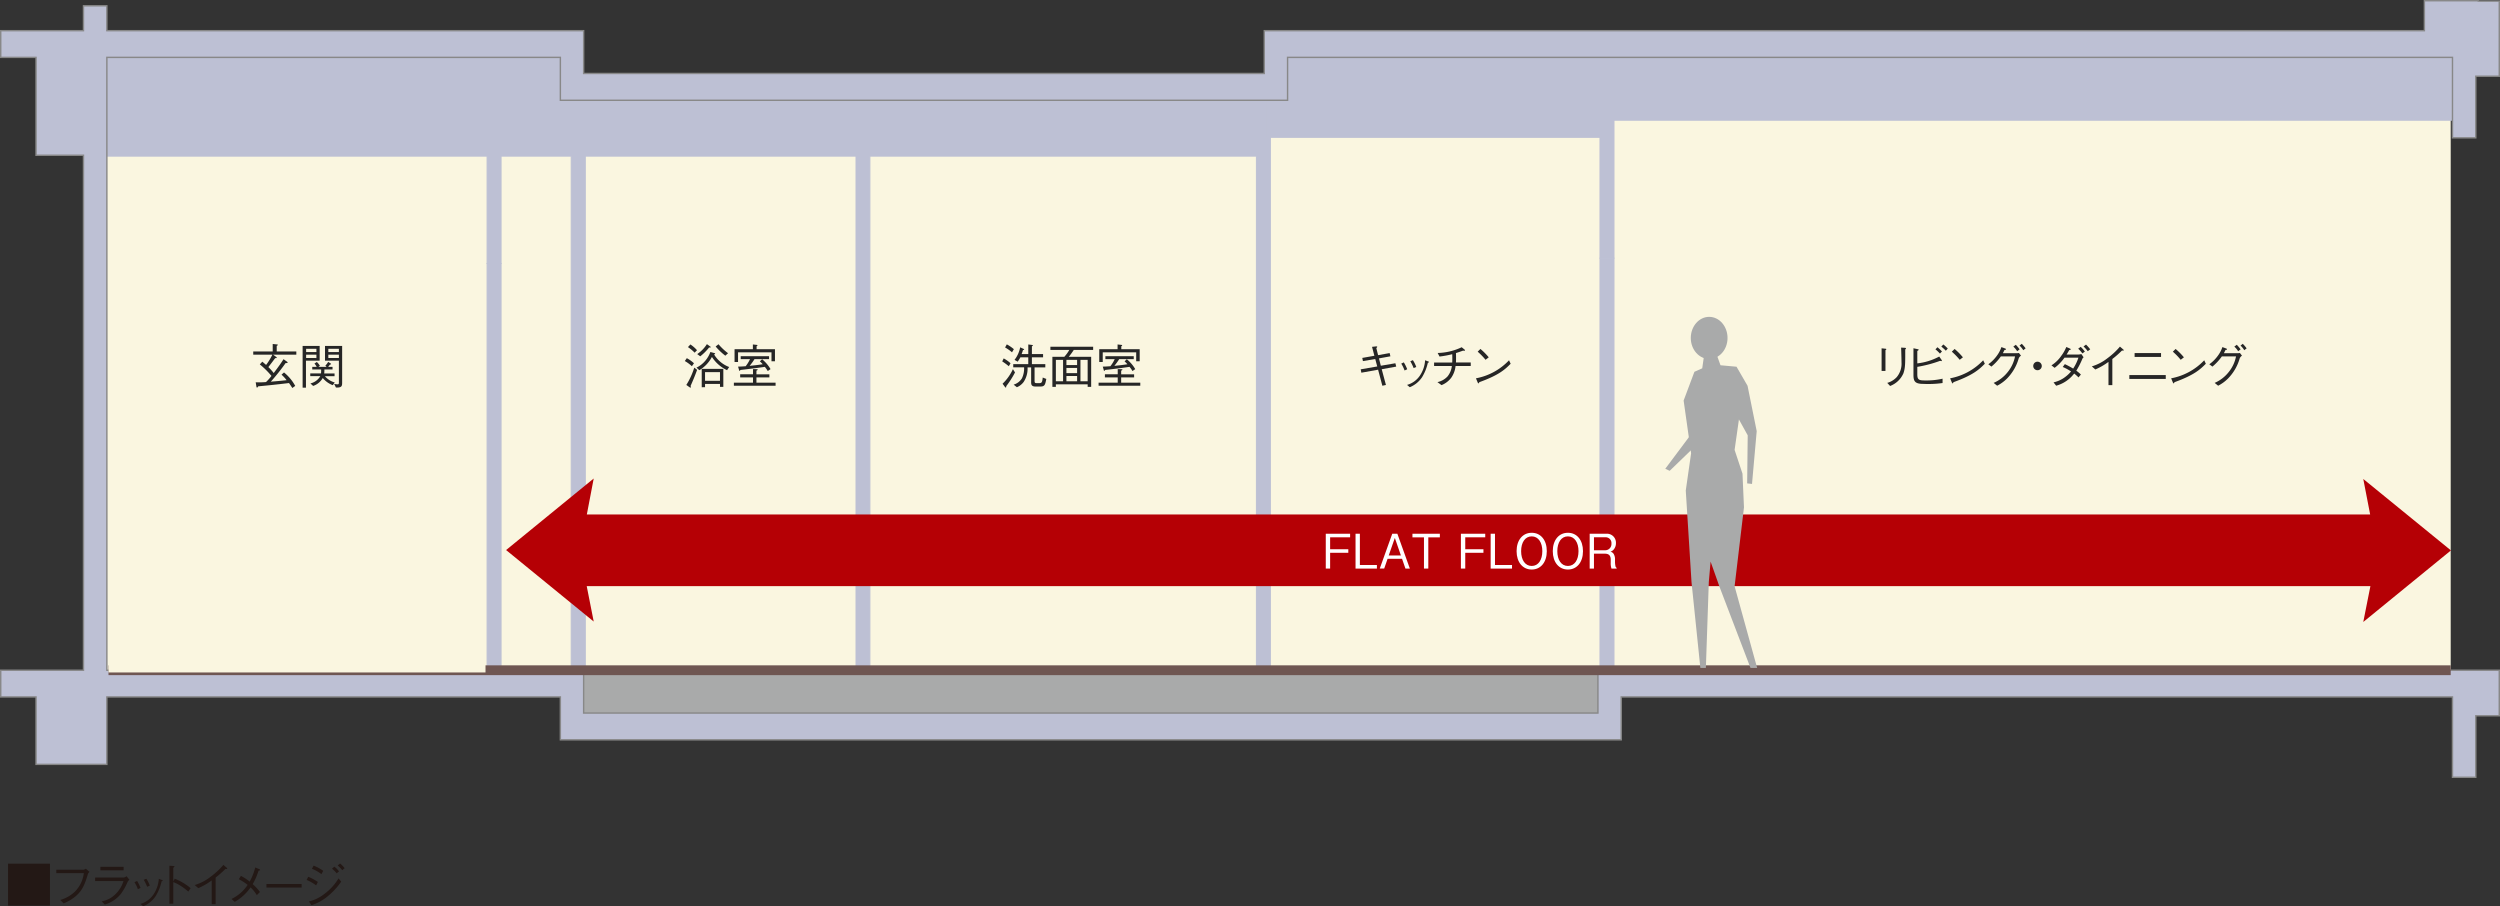 <svg xmlns="http://www.w3.org/2000/svg" viewBox="0 0 616.341 223.431"><rect x="0" y="0" width="616.341" height="223.431" fill="#333333" stroke="none"/><g style="isolation:isolate"><g id="レイヤー_2" data-name="レイヤー 2"><g id="レイヤー_1-2" data-name="レイヤー 1"><rect x="140.271" y="158.405" width="259.414" height="20.681" style="fill:#a9aaaa"/><rect x="23.248" y="29.433" width="580.941" height="135.804" style="fill:#faf6e0"/><rect x="394.451" y="63.639" width="3.455" height="101.17" style="fill:#bdc0d4;stroke:#bdc0d4;stroke-miterlimit:2;stroke-width:0.248px"/><rect x="120.083" y="64.961" width="3.448" height="100.276" style="fill:#bdc0d4;stroke:#bdc0d4;stroke-miterlimit:2;stroke-width:0.248px"/><polygon points="338.533 11.515 312.052 11.515 312.052 20.763 311.476 20.763 309.752 20.763 214.464 20.763 211.036 20.763 144.295 20.763 140.821 20.763 139.102 20.763 139.102 11.515 23.856 11.515 23.856 38.492 120.083 38.492 120.083 64.961 123.531 64.961 123.531 38.492 140.821 38.492 140.821 165.237 144.295 165.237 144.295 38.492 211.036 38.492 211.036 165.237 214.464 165.237 214.464 38.492 309.752 38.492 309.752 165.237 313.196 165.237 313.196 30.665 338.533 30.665 338.533 11.515" style="fill:#bdc0d4;stroke:#bdc0d4;stroke-miterlimit:2;stroke-width:0.248px"/><polygon points="607.506 13.494 312.323 13.494 312.323 33.855 394.451 33.855 394.451 63.639 397.906 63.639 397.906 29.637 607.506 29.637 607.506 13.494" style="fill:#bdc0d4;stroke:#bdc0d4;stroke-miterlimit:2;stroke-width:0.248px"/><polygon points="610.376 33.98 610.376 18.79 616.163 18.79 616.163 0.268 610.97 0.268 610.97 0.178 597.701 0.178 597.701 7.564 314.563 7.564 311.69 7.564 311.69 10.872 311.69 18.114 143.89 18.114 143.89 10.872 143.89 7.564 141.022 7.564 26.346 7.564 26.346 1.437 20.582 1.437 20.582 7.564 0.178 7.564 0.178 14.146 8.884 14.146 8.884 38.276 20.582 38.276 20.582 165.237 0.178 165.237 0.178 171.821 8.884 171.821 8.884 188.441 26.346 188.441 26.346 171.821 138.151 171.821 138.151 179.086 138.151 182.391 141.022 182.391 396.817 182.391 399.685 182.391 399.685 179.086 399.685 171.821 604.626 171.821 604.626 191.627 610.376 191.627 610.376 176.462 616.163 176.462 616.163 165.237 597.701 165.237 597.701 165.237 396.817 165.237 393.944 165.237 393.944 168.534 393.944 175.79 143.89 175.79 143.89 168.534 143.89 165.237 141.022 165.237 26.346 165.237 26.346 14.146 138.151 14.146 138.151 21.413 138.151 24.721 141.022 24.721 314.563 24.721 317.434 24.721 317.434 21.413 317.434 14.146 604.626 14.146 604.626 33.98 610.376 33.98" style="fill:#bdc0d4;stroke:#888;stroke-miterlimit:2;stroke-width:0.355px"/><line x1="604.189" y1="165.237" x2="26.751" y2="165.237" style="fill:none;stroke:#6f5652;stroke-width:2.416px"/><path d="M67.326,87.44l.765.557c.105.083.149.129.149.184,0,.073-.067.129-.4.119-.484.636-.985,1.317-1.681,2.2A12.285,12.285,0,0,1,67.48,91.97c1.08-1.423,1.775-2.385,2.422-3.421l.847.613c.127.091.166.151.166.2,0,.165-.251.151-.5.142a50.4,50.4,0,0,1-3.647,4.59c2.249-.179,3.157-.285,3.893-.363a9.316,9.316,0,0,0-1.257-1.359l.612-.552a10.99,10.99,0,0,1,2.765,3.319l-.706.516c-.456-.691-.53-.8-.825-1.22-3.457.419-5.552.622-7.6.81-.069.138-.152.3-.281.3-.105,0-.142-.148-.152-.23l-.177-1.068a20.317,20.317,0,0,0,2.539-.056,12.283,12.283,0,0,0,1.345-1.51,20.372,20.372,0,0,0-2.873-2.845l.612-.667c.166.128.258.207.939.8a14.819,14.819,0,0,0,1.545-2.523H62.432v-.8h4.8V84.806l1.008.1c.134.009.251.032.251.129s-.129.161-.272.221v1.39h4.834v.8Z" style="fill:#262626"/><path d="M75.431,95.57h-.824V85.285h4.2v3.628H75.431ZM78.007,86.8v-.8H75.471v.8Zm0,1.469V87.44H75.471v.824ZM80.1,92.739a4.793,4.793,0,0,0,2.427,1.551l-.484.672a5.841,5.841,0,0,1-2.47-1.767A4.287,4.287,0,0,1,77.2,95.147l-.672-.613a3.876,3.876,0,0,0,2.44-1.8H76.49v-.672h2.648a5.558,5.558,0,0,0,.039-.742V91.09H76.983v-.649H78.07a2.655,2.655,0,0,0-.555-.8l.589-.4a3.61,3.61,0,0,1,.764.953l-.363.248h2.011l-.308-.28a5.366,5.366,0,0,0,.7-.944l.581.368c.083.046.142.106.142.161,0,.106-.225.134-.285.143a6.407,6.407,0,0,1-.438.552h1.073v.649H79.973v.268a5.594,5.594,0,0,1-.046.709H82.48v.672Zm2.284,1.915c.237.023.672.092.835.092.329,0,.329-.184.329-.525V88.913H80.125V85.285h4.227v8.936c0,.87,0,1.4-1.534,1.317Zm1.164-8.66h-2.6v.8h2.6Zm0,1.446h-2.6v.824h2.6Z" style="fill:#262626"/><path d="M170.57,90.289a8.827,8.827,0,0,0-1.738-1.28l.492-.709a8.533,8.533,0,0,1,1.766,1.257Zm-.327,4.881a.59.59,0,0,1,.092.271.11.11,0,0,1-.115.12.4.4,0,0,1-.166-.06l-.856-.589a17.828,17.828,0,0,0,1.961-4.282l.705.553C171.348,92.6,170.938,93.609,170.243,95.17Zm1.01-8.223A10.128,10.128,0,0,0,169.6,85.57l.61-.649a8.077,8.077,0,0,1,1.625,1.414Zm7.991,4.318A9,9,0,0,1,175.514,88a8.372,8.372,0,0,1-3.1,3.268l-.706-.635a6.593,6.593,0,0,0,2.177-1.7,7.117,7.117,0,0,0,1.248-2.155l1,.272c.046.013.175.055.175.138,0,.129-.165.152-.271.175a7.371,7.371,0,0,0,3.731,3.121Zm-4.425-5.6a12.662,12.662,0,0,1-2.187,2.183l-.745-.557a8.182,8.182,0,0,0,2.391-2.45l.859.613a.157.157,0,0,1,.083.119C175.22,85.7,175.008,85.69,174.819,85.662Zm2.684,9.71v-.727h-3.685v.819H173v-4.53h5.327v4.438Zm0-3.637h-3.685v2.141H177.5Zm1.317-4.047a15.047,15.047,0,0,1-2.389-2.269l.706-.553a13.871,13.871,0,0,0,2.355,2.21Z" style="fill:#262626"/><path d="M185.643,91l.919.018c.223.014.246.106.246.129,0,.073-.187.166-.318.239v.893h3.191v.76H186.49v1.3h4.719V95.1H180.926v-.765h4.717v-1.3H182.48v-.76h3.163Zm-.034-6.078.909.1c.092.014.221.023.221.138,0,.083-.055.124-.212.193v.737h4.53v2.979H190.2v-2.21h-8.245V89.24h-.861V86.086h4.519Zm3.671,6.556a6.135,6.135,0,0,0-.729-1.036c-1.683.263-4.188.558-6,.765-.083.128-.143.221-.225.221s-.092-.069-.115-.162l-.249-.884c.378-.009.778-.009,1.871-.092a8.4,8.4,0,0,0,1.073-1.754h-2.295v-.727H189.6v.727h-3.587a13.238,13.238,0,0,1-1.2,1.658c1.671-.166,2.387-.258,3.225-.4a9.6,9.6,0,0,0-.7-.709l.553-.516A8.871,8.871,0,0,1,189.964,91Z" style="fill:#262626"/><path d="M247.447,88.356a8.736,8.736,0,0,1,1.687,1.2l-.426.732a15.841,15.841,0,0,0-1.623-1.192Zm2.79,3.462a21.689,21.689,0,0,1-2.151,3.366c-.013.188-.013.363-.142.363-.046,0-.083-.023-.166-.124l-.61-.82a11.648,11.648,0,0,0,2.553-3.6ZM248.215,84.9a9.973,9.973,0,0,1,1.741,1.183l-.461.778a9.962,9.962,0,0,0-1.705-1.2Zm5.295,2.385V84.921l.93.12c.115.027.207.046.207.115,0,.1-.126.157-.244.212v1.92h2.753v.8H254.4v1.685h3.308v.8h-2.649v3.246c0,.534.069.635.554.635h.656c.613,0,.7-.359.8-1.376l.882.341c-.26,1.367-.366,1.873-1.411,1.873H255.25c-.976,0-1.036-.529-1.036-1.095V90.57h-.884a5.935,5.935,0,0,1-.95,3.578,3.938,3.938,0,0,1-1.683,1.316l-.8-.635a3.634,3.634,0,0,0,2.049-1.561,5.618,5.618,0,0,0,.529-2.7H249.8v-.8h3.706V88.089h-1.943a8.917,8.917,0,0,1-.67,1.073l-.776-.442a7.169,7.169,0,0,0,1.389-3.09l.87.391c.062.033.117.065.117.129,0,.088-.129.125-.3.162a7.253,7.253,0,0,1-.326.976Z" style="fill:#262626"/><path d="M264.721,86.275A18.6,18.6,0,0,1,263.5,87.96h5.511v7.421h-.861V94.76H260.31v.612h-.859V87.96H262.4a9.348,9.348,0,0,0,1.22-1.685h-4.659v-.8H269.5v.8Zm-2.634,2.445H260.31v5.271h1.777Zm3.458,0h-2.634V90h2.634Zm0,1.984h-2.634v1.28h2.634Zm0,1.989h-2.634v1.3h2.634Zm2.6-3.973h-1.775v5.271h1.775Z" style="fill:#262626"/><path d="M275.558,91l.919.018c.225.014.248.106.248.129,0,.073-.188.166-.315.239v.893H279.6v.76H276.41v1.3h4.712V95.1H270.841v-.765h4.717v-1.3H272.4v-.76h3.163Zm-.034-6.078.909.1c.092.014.221.023.221.138,0,.083-.06.124-.212.193v.737h4.531v2.979h-.861v-2.21h-8.246V89.24h-.861V86.086h4.519Zm3.671,6.556a6.007,6.007,0,0,0-.732-1.036c-1.68.263-4.184.558-6,.765-.082.128-.142.221-.225.221s-.092-.069-.115-.162l-.249-.884c.378-.009.778-.009,1.872-.092a8.348,8.348,0,0,0,1.072-1.754h-2.3v-.727h6.991v.727h-3.586a13.341,13.341,0,0,1-1.2,1.658c1.671-.166,2.392-.258,3.225-.4a9.4,9.4,0,0,0-.7-.709l.553-.516A8.871,8.871,0,0,1,279.879,91Z" style="fill:#262626"/><path d="M342.6,87.044l.184.8-2.82.515.458,1.81,3.586-.613.212.824-3.577.65,1.038,3.881-.882.189-1.049-3.955-4.13.741-.154-.833,4.072-.709-.493-1.837-3.036.52-.154-.787,2.978-.53-.575-2.2,1.008-.115c.037,0,.272-.036.272.1,0,.064-.023.1-.223.331l.435,1.731Z" style="fill:#262626"/><path d="M346.091,89.336a10.013,10.013,0,0,1,.838,1.7l-.649.3a8.744,8.744,0,0,0-.824-1.694Zm.8,5.557a5.7,5.7,0,0,0,3.154-2.274,7.553,7.553,0,0,0,1.293-3.8l.613.23c.269.083.341.143.341.2,0,.083-.033.093-.272.175a11.833,11.833,0,0,1-1.446,3.6,6.72,6.72,0,0,1-3.013,2.44Zm1.436-6.1a7.616,7.616,0,0,1,.834,1.685l-.647.272a10.552,10.552,0,0,0-.822-1.685Z" style="fill:#262626"/><path d="M362.591,89.369v.861h-3.74a6.208,6.208,0,0,1-1.073,2.905,5.634,5.634,0,0,1-2.389,1.814l-1.009-.742a4.753,4.753,0,0,0,2.516-1.431,4.972,4.972,0,0,0,1.036-2.546h-4.378v-.861h4.473c.011-.272.023-.525.023-.976s-.012-.769-.023-1.068a23.948,23.948,0,0,1-3.131.575l-.458-.879a14.591,14.591,0,0,0,5.92-1.414l.691.562c.025.023.134.106.134.2,0,.078-.1.105-.166.105s-.143-.014-.32-.032c-.79.286-1,.359-1.752.6.012.35.023.69.023,1.22s-.011.8-.023,1.105Z" style="fill:#262626"/><path d="M372.43,89.677c-1.317,1.322-2.753,2.753-7.721,4.544-.009.019-.138.3-.207.3-.1,0-.152-.133-.226-.289l-.4-.963a14.947,14.947,0,0,0,8.154-4.447Zm-6.188-.976a16.322,16.322,0,0,0-1.942-2l.681-.672a15.884,15.884,0,0,1,2.049,2.063Z" style="fill:#262626"/><path d="M464.813,85.971c.094,0,.237.037.237.115s-.014.083-.214.249v5.119h-.953v-5.58Zm.46,8.425a5.027,5.027,0,0,0,2.339-1.422,5.184,5.184,0,0,0,1.179-3.674c0-.355-.037-1.929-.049-2.243-.011-.368-.011-.428-.046-1.362l.951.05c.051.014.249.028.249.143,0,.046-.023.069-.187.3.012,3.365.021,4.521-.462,5.884a5.821,5.821,0,0,1-3.269,3.084Z" style="fill:#262626"/><path d="M472.686,92.278c0,1.414.463,1.515,1.989,1.515a17.524,17.524,0,0,0,4.238-.433v1.073a25.89,25.89,0,0,1-4.717.212c-2.1,0-2.459-.636-2.459-2.233V85.856l.976.212c.166.032.318.082.318.17,0,.064-.037.083-.345.29v3.057a14.929,14.929,0,0,0,5.405-1.685l.573.82a.433.433,0,0,1,.076.193c0,.1-.06.115-.143.115-.023,0-.248-.06-.294-.069a30.388,30.388,0,0,1-5.617,1.482Zm5.58-5.105a10.517,10.517,0,0,0-1.11-1.05l.5-.516a11.956,11.956,0,0,1,1.11,1.036Zm1.45-.71a10.282,10.282,0,0,0-1.11-1.012l.493-.53a8.929,8.929,0,0,1,1.1,1.013Z" style="fill:#262626"/><path d="M489.331,89.677c-1.319,1.322-2.755,2.753-7.718,4.544-.014.019-.143.3-.214.3-.1,0-.155-.133-.224-.289l-.4-.963a14.969,14.969,0,0,0,8.152-4.447Zm-6.19-.976a16.554,16.554,0,0,0-1.943-2l.686-.672a16.3,16.3,0,0,1,2.045,2.063Z" style="fill:#262626"/><path d="M497.275,87.076a2.2,2.2,0,0,0,.461-.055l.516.667a1.4,1.4,0,0,0-.576.7,11.628,11.628,0,0,1-2.93,4.99,9.768,9.768,0,0,1-2.378,1.718l-.861-.7a8.925,8.925,0,0,0,3.508-2.721,8.758,8.758,0,0,0,1.763-3.812h-3.494a12.637,12.637,0,0,1-2.33,2.518l-.764-.575a9.2,9.2,0,0,0,2.155-2.164,7.348,7.348,0,0,0,1.07-2.072l.907.332c.175.055.235.166.235.221,0,.1-.166.115-.378.152-.2.423-.269.566-.4.8ZM496.967,85a9.9,9.9,0,0,1,.942,1.128l-.61.46a4.618,4.618,0,0,0-.942-1.132Zm1.473-.244a9.781,9.781,0,0,1,.949,1.123l-.585.461a4.534,4.534,0,0,0-.918-1.133Z" style="fill:#262626"/><path d="M503.371,90.23a1.052,1.052,0,1,1-1.059-1.059A1.059,1.059,0,0,1,503.371,90.23Z" style="fill:#262626"/><path d="M513.684,88.089a1.88,1.88,0,0,0-.272.3,20.033,20.033,0,0,1-1.528,3,8.209,8.209,0,0,1,1.13.953l-.587.705a9.392,9.392,0,0,0-1.07-.953,8.379,8.379,0,0,1-4.439,3l-.646-.825a7.406,7.406,0,0,0,2.343-.962,8.57,8.57,0,0,0,1.975-1.731,12.591,12.591,0,0,0-2.049-1.105l.521-.7a21.4,21.4,0,0,1,2.048,1.1,10.75,10.75,0,0,0,1.294-2.693H508.97a11.32,11.32,0,0,1-2.427,2.509l-.787-.612A8.487,8.487,0,0,0,508.2,87.7a9.581,9.581,0,0,0,1.222-2.155l.884.378c.083.046.2.1.2.2s-.046.115-.375.189c-.154.285-.389.709-.647,1.091h2.882a3.282,3.282,0,0,0,.765-.115Zm-.3-.953a7.163,7.163,0,0,0-1.036-1.165l.613-.461a7.408,7.408,0,0,1,1.035,1.17Zm1.317-.553a7.659,7.659,0,0,0-1.036-1.164l.612-.466a9.49,9.49,0,0,1,1.036,1.17Z" style="fill:#262626"/><path d="M519.816,94.949V89.217a16.371,16.371,0,0,1-3.245,1.873l-.861-.764a11.519,11.519,0,0,0,3.872-2.026,17.455,17.455,0,0,0,3.061-2.849l.8.686a.266.266,0,0,1,.129.211c0,.046-.014.1-.142.1a1.382,1.382,0,0,1-.272-.041,24.1,24.1,0,0,1-2.39,2.1v6.441Z" style="fill:#262626"/><path d="M524.959,92.467h8.98v.949h-8.98Zm1.3-4.47v-.953h6.517V88Z" style="fill:#262626"/><path d="M543.817,89.677C542.5,91,541.061,92.43,536.1,94.221c-.014.019-.143.3-.212.3-.1,0-.152-.133-.221-.289l-.4-.963a15,15,0,0,0,8.156-4.447Zm-6.192-.976a16.537,16.537,0,0,0-1.941-2l.684-.672a16.043,16.043,0,0,1,2.044,2.063Z" style="fill:#262626"/><path d="M551.759,87.076a2.18,2.18,0,0,0,.458-.055l.515.667a1.436,1.436,0,0,0-.573.7,11.628,11.628,0,0,1-2.93,4.99,9.768,9.768,0,0,1-2.378,1.718l-.859-.7a8.928,8.928,0,0,0,3.506-2.721,8.806,8.806,0,0,0,1.766-3.812h-3.492a12.851,12.851,0,0,1-2.332,2.518l-.765-.575a9.163,9.163,0,0,0,2.153-2.164,7.265,7.265,0,0,0,1.07-2.072l.909.332c.176.055.235.166.235.221,0,.1-.165.115-.377.152-.2.423-.272.566-.4.8ZM551.45,85a10.118,10.118,0,0,1,.944,1.128l-.612.46a4.618,4.618,0,0,0-.942-1.132Zm1.473-.244a10.074,10.074,0,0,1,.953,1.123l-.587.461a4.557,4.557,0,0,0-.918-1.133Z" style="fill:#262626"/><polygon points="604.244 135.698 582.633 118.083 584.329 126.84 144.675 126.84 146.371 117.968 124.77 135.606 146.371 153.235 144.647 144.496 584.392 144.496 582.633 153.34 604.244 135.698" style="fill:#b50005"/><g style="mix-blend-mode:multiply"><path d="M421.37,88.494c2.514,0,4.53-2.316,4.53-5.17,0-2.875-2.016-5.21-4.53-5.21-2.491,0-4.53,2.335-4.53,5.21C416.84,86.178,418.879,88.494,421.37,88.494Z" style="fill:#a9aaaa"/><polygon points="415.076 98.756 416.918 111.744 415.604 120.929 417.019 143.511 419.199 164.662 420.56 164.662 421.283 143.511 421.725 138.456 423.958 144.763 431.559 164.662 433.198 164.662 427.641 144.542 429.954 125.086 429.588 116.776 427.641 110.915 428.709 103.411 430.873 107.324 430.739 119.175 431.936 119.308 433.092 106.293 430.836 95.11 428.115 90.409 424.165 90.05 422.328 84.935 420.394 85.649 419.662 90.801 417.733 91.661 415.076 98.756" style="fill:#a9aaaa"/><polyline points="417.369 106.454 410.551 115.565 411.637 116.072 417.913 110.013" style="fill:#a9aaaa"/></g><path d="M327.924,132.466v2.942h4.484v.875h-4.484v3.89h-1.073v-8.586h6v.879Z" style="fill:#fff"/><path d="M334.19,140.173v-8.586h1.07v7.7h4.2v.888Z" style="fill:#fff"/><path d="M346.491,140.173l-.835-2.408H342.09l-.838,2.408h-1.091l3.08-8.586H344.5l3.082,8.586Zm-2.612-7.55-1.508,4.318h3Z" style="fill:#fff"/><path d="M352.131,132.48v7.693h-1.072V132.48H348.22v-.893h6.756v.893Z" style="fill:#fff"/><path d="M361.238,132.466v2.942h4.484v.875h-4.484v3.89h-1.073v-8.586h6v.879Z" style="fill:#fff"/><path d="M367.5,140.173v-8.586h1.068v7.7h4.2v.888Z" style="fill:#fff"/><path d="M377.623,140.413c-2.209,0-3.729-1.791-3.729-4.531s1.506-4.534,3.729-4.534,3.72,1.8,3.72,4.534C381.343,138.631,379.824,140.413,377.623,140.413Zm0-8.177c-1.643,0-2.61,1.506-2.61,3.646s.967,3.647,2.61,3.647c1.662,0,2.615-1.529,2.615-3.647S379.272,132.236,377.623,132.236Z" style="fill:#fff"/><path d="M386.546,140.413c-2.21,0-3.729-1.791-3.729-4.531s1.5-4.534,3.729-4.534,3.718,1.8,3.718,4.534C390.264,138.631,388.749,140.413,386.546,140.413Zm0-8.177c-1.644,0-2.611,1.506-2.611,3.646s.967,3.647,2.611,3.647c1.66,0,2.613-1.529,2.613-3.647S388.194,132.236,386.546,132.236Z" style="fill:#fff"/><path d="M397.291,140.173a4.087,4.087,0,0,1-.188-1.469v-.736c0-1.179-.659-1.464-1.434-1.464h-2.7v3.669h-1.057v-8.586H396a2.213,2.213,0,0,1,2.387,2.316,2.378,2.378,0,0,1-.658,1.694,2.05,2.05,0,0,1-.7.424,1.182,1.182,0,0,1,.838.612,2.488,2.488,0,0,1,.293,1.252v.631a5.558,5.558,0,0,0,.1,1,.619.619,0,0,0,.3.483v.175Zm-1.494-7.716h-2.826v3.2h2.721a1.536,1.536,0,0,0,1.588-1.635A1.424,1.424,0,0,0,395.8,132.457Z" style="fill:#fff"/><rect x="26.751" y="148.087" width="92.945" height="17.698" style="fill:#faf6e0"/><path d="M12.315,212.926v10.337H1.976V212.926Z" style="fill:#231815"/><path d="M13.879,215.252v-.839h6.753a1.525,1.525,0,0,0,.528-.252l.911.779c-.312.348-.348.384-.407.588-.936,3.166-1.692,4.378-3.3,5.661a11.332,11.332,0,0,1-2.674,1.523l-.84-.839a8.633,8.633,0,0,0,3.61-2.051,7.71,7.71,0,0,0,2.2-4.57Z" style="fill:#231815"/><path d="M23.445,217.219v-.876h7.088a1.45,1.45,0,0,0,.659-.335l.72.9c-.287.24-.336.288-.408.432a15.6,15.6,0,0,1-1.619,2.926A7.9,7.9,0,0,1,25.843,223l-.779-.78a6.426,6.426,0,0,0,3.562-1.943,7.354,7.354,0,0,0,1.811-3.058Zm7.028-2.651H24.752v-.875h5.721Z" style="fill:#231815"/><path d="M33.8,217.183a10.264,10.264,0,0,1,.852,1.727l-.659.312a8.884,8.884,0,0,0-.84-1.727Zm.817,5.661a5.761,5.761,0,0,0,3.214-2.315,7.749,7.749,0,0,0,1.319-3.874l.623.24c.276.084.349.144.349.2,0,.084-.036.1-.277.18a12.071,12.071,0,0,1-1.474,3.67,6.818,6.818,0,0,1-3.071,2.482Zm1.463-6.212a7.58,7.58,0,0,1,.851,1.714l-.66.276a10.718,10.718,0,0,0-.839-1.715Z" style="fill:#231815"/><path d="M43.074,216.632a14.258,14.258,0,0,1,3.933,2.338l-.587.839a13.372,13.372,0,0,0-1.644-1.258,9.847,9.847,0,0,0-2.051-1.08v5.337h-.959v-9.367l.911.048c.061,0,.336.012.336.168,0,.072-.095.132-.288.264v3.394Z" style="fill:#231815"/><path d="M52.194,222.9v-5.841a16.714,16.714,0,0,1-3.31,1.907l-.876-.78a11.7,11.7,0,0,0,3.947-2.062,17.992,17.992,0,0,0,3.118-2.9l.815.7a.284.284,0,0,1,.132.215c0,.048-.012.1-.143.1a1.693,1.693,0,0,1-.277-.036,25.727,25.727,0,0,1-2.434,2.146V222.9Z" style="fill:#231815"/><path d="M59.4,215.936a12.408,12.408,0,0,1,2.158,1.415,14.477,14.477,0,0,0,1.367-3.5l.96.408c.1.036.241.12.241.227s-.157.133-.372.145a16.892,16.892,0,0,1-1.452,3.345,12.074,12.074,0,0,1,1.788,1.932l-.78.779a8.36,8.36,0,0,0-1.535-1.907,11.9,11.9,0,0,1-3.91,3.563l-.779-.72a10.029,10.029,0,0,0,3.969-3.466,12.52,12.52,0,0,0-2.183-1.4Z" style="fill:#231815"/><path d="M65.685,218.814v-.876h8.683v.876Z" style="fill:#231815"/><path d="M75.992,216.152a13.241,13.241,0,0,1,2.375,1.283l-.432.852a9.739,9.739,0,0,0-2.339-1.344Zm8.132,1.2a17.394,17.394,0,0,1-3.214,3.514,11.593,11.593,0,0,1-4.126,2.291l-.624-.912a9.8,9.8,0,0,0,3.862-1.9,13.317,13.317,0,0,0,3.441-3.79Zm-6.813-3.946a10.957,10.957,0,0,1,2.375,1.283l-.444.816a9.516,9.516,0,0,0-2.338-1.32ZM83,215.312a6.975,6.975,0,0,0-1.153-1.151l.588-.5a6.226,6.226,0,0,1,1.152,1.163Zm1.379-.779a7.257,7.257,0,0,0-1.128-1.151l.588-.5a6.764,6.764,0,0,1,1.127,1.151Z" style="fill:#231815"/></g></g></g></svg>